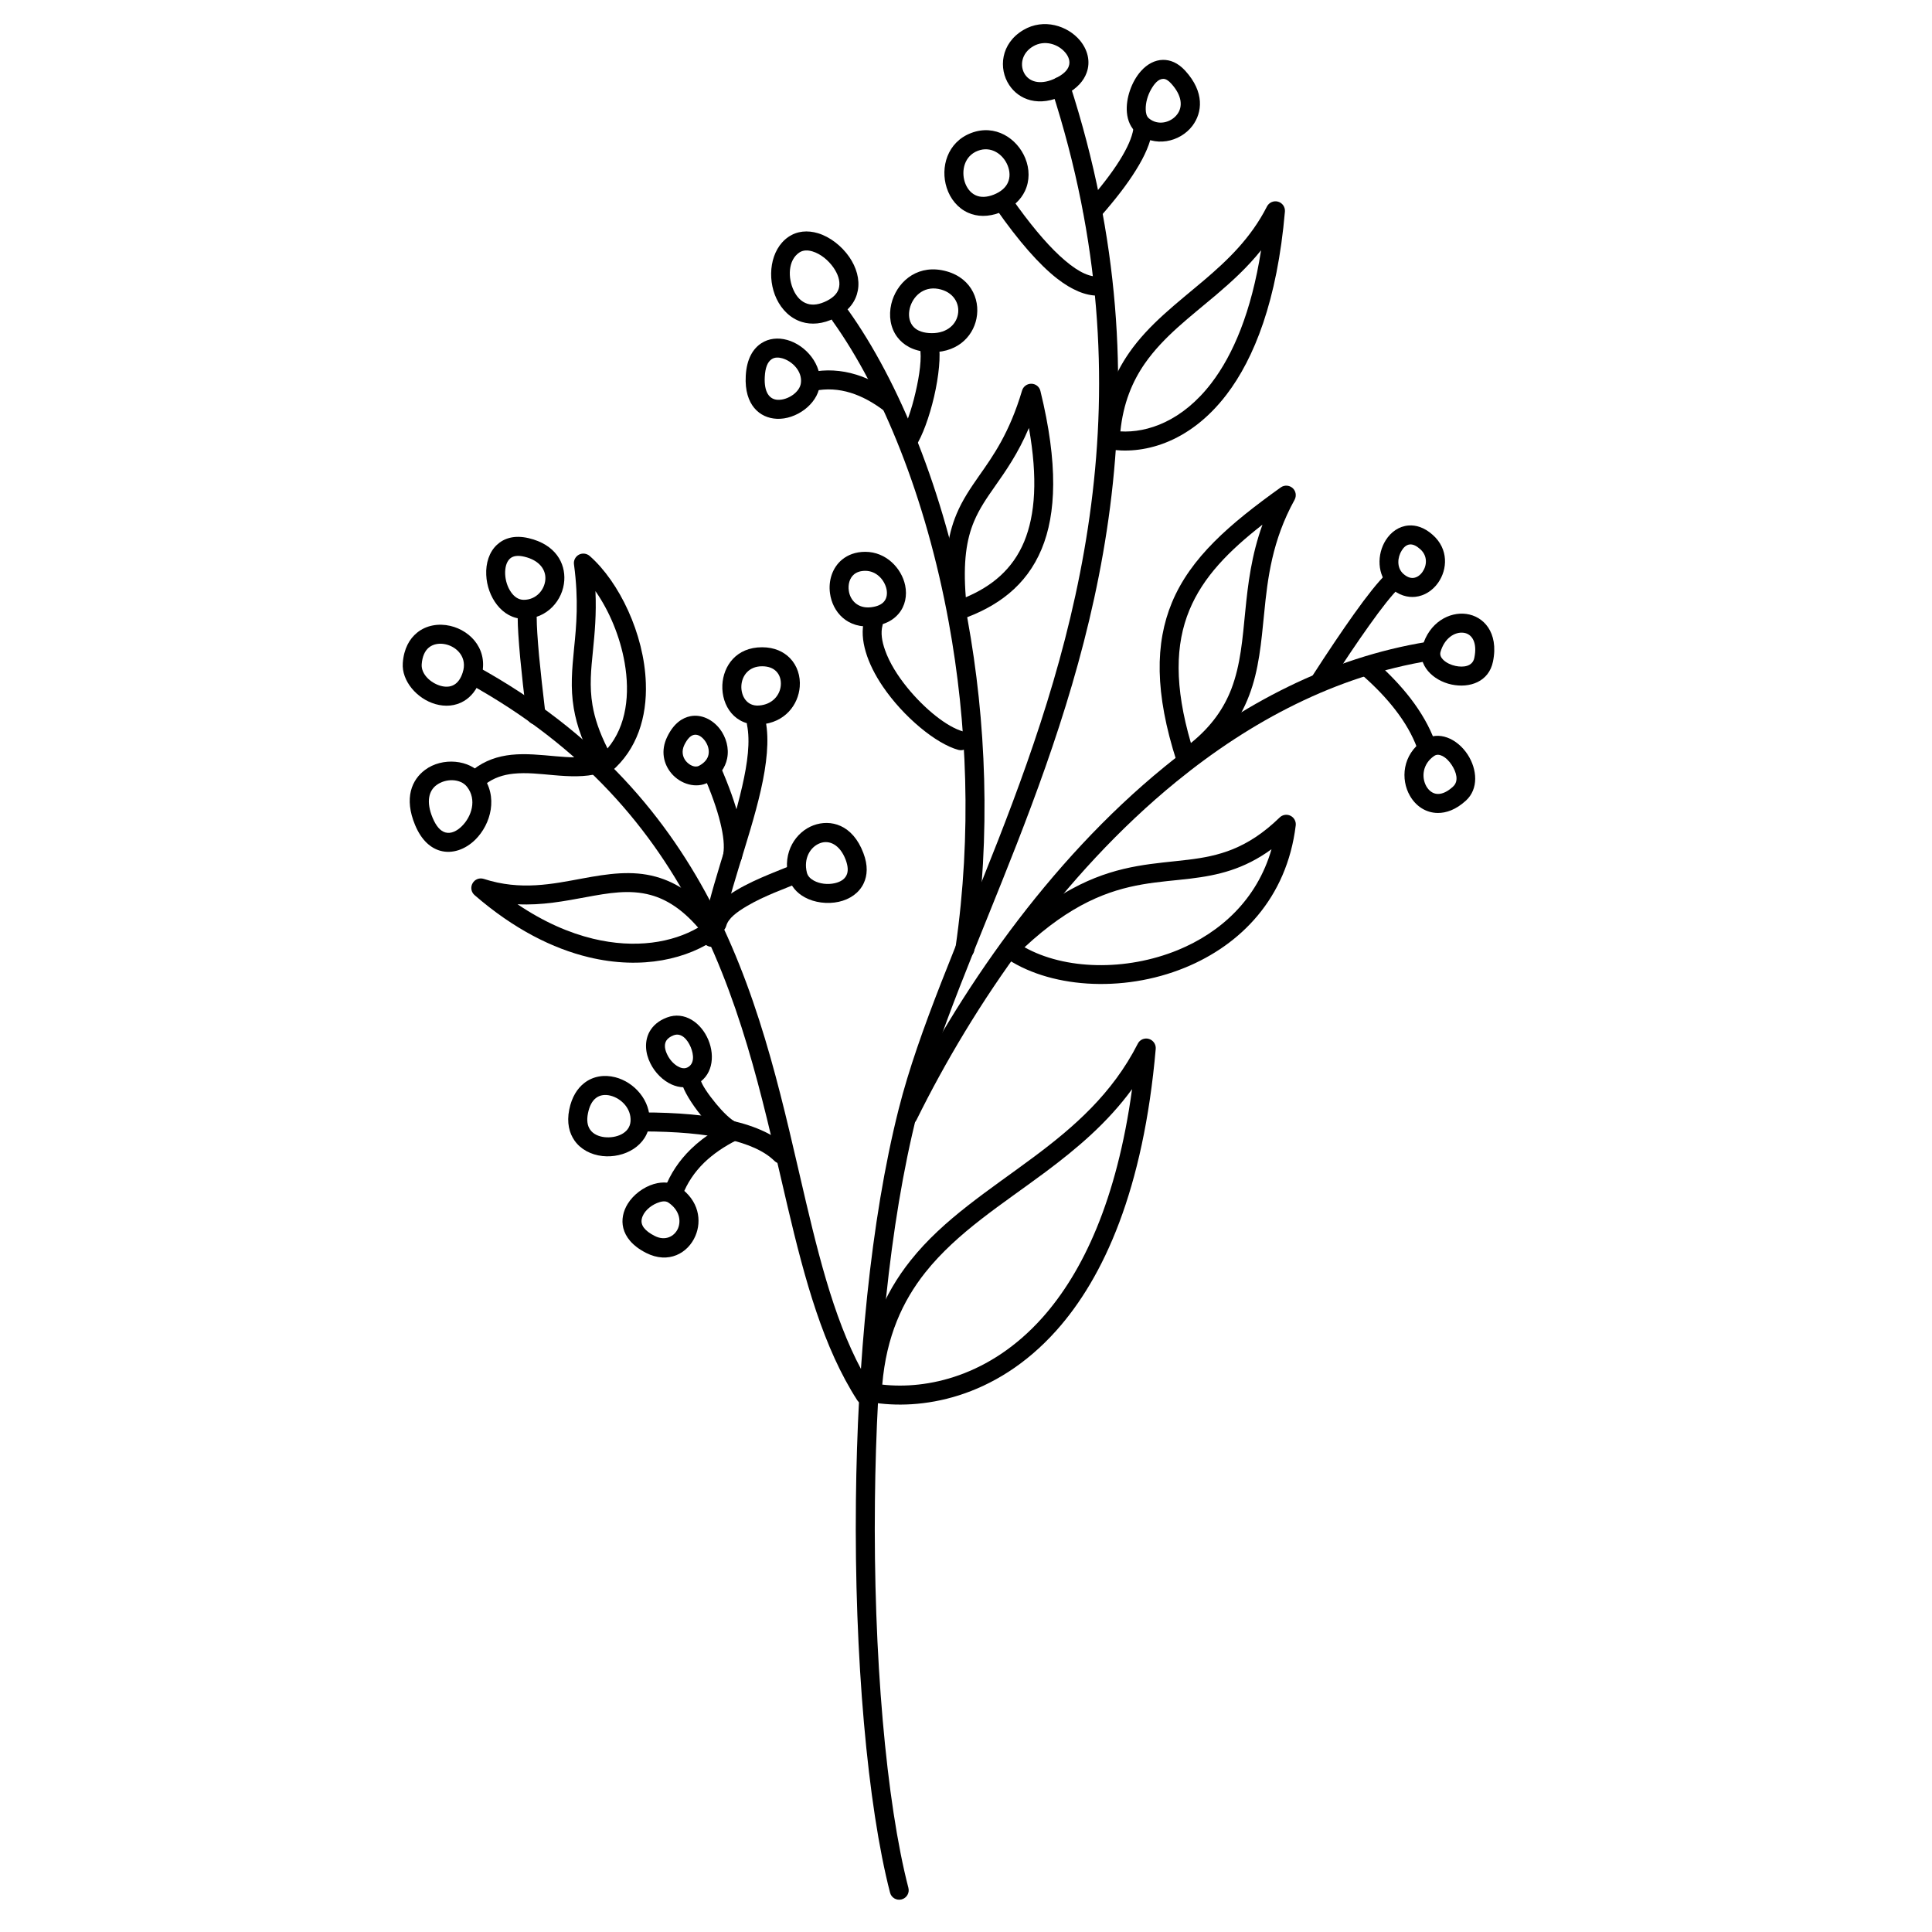 <?xml version="1.0" encoding="UTF-8"?>
<!-- Uploaded to: SVG Repo, www.svgrepo.com, Generator: SVG Repo Mixer Tools -->
<svg fill="#000000" width="800px" height="800px" version="1.1" viewBox="144 144 512 512" xmlns="http://www.w3.org/2000/svg">
 <g fill-rule="evenodd">
  <path d="m422.67 167.66c13.148 40.531 14.762 77.039 10.504 110.04-8.492 66.047-40.383 118.12-51.012 160.21-7.508 29.715-10.957 67.48-11.336 103.69-0.453 41.527 3.098 81.008 9.043 103.96 0.328 1.348 1.715 2.156 3.047 1.809 1.363-0.348 2.168-1.723 1.816-3.07-5.871-22.664-9.32-61.641-8.867-102.64 0.375-35.793 3.754-73.129 11.184-102.51 10.68-42.246 42.598-94.527 51.137-160.8 4.332-33.656 2.672-70.898-10.73-112.24-0.43-1.32-1.84-2.047-3.176-1.617-1.309 0.43-2.039 1.852-1.609 3.172z"/>
  <path d="m386.88 440.8c15.062-30.508 38.566-64.961 68.922-89.699 19.672-16.035 42.242-27.988 67.281-32.039 1.363-0.219 2.293-1.516 2.066-2.887-0.227-1.375-1.512-2.305-2.871-2.086-25.895 4.191-49.297 16.508-69.652 33.105-30.934 25.207-54.914 60.289-70.281 91.375-0.605 1.246-0.102 2.758 1.16 3.375 1.234 0.617 2.746 0.105 3.375-1.145z"/>
  <path d="m495.9 326.04c4.231-6.574 7.887-11.992 10.934-16.266 3.398-4.793 6.047-8.102 7.883-9.906 1.008-0.965 1.035-2.562 0.078-3.562-0.984-0.996-2.57-1.023-3.578-0.055-1.992 1.934-4.836 5.461-8.488 10.602-3.074 4.32-6.777 9.805-11.059 16.457-0.758 1.168-0.43 2.731 0.754 3.484 1.16 0.75 2.723 0.418 3.477-0.754z"/>
  <path d="m505.37 323.25c3.301 2.926 6.07 5.848 8.336 8.773 2.644 3.398 4.586 6.789 5.844 10.188 0.48 1.305 1.918 1.977 3.227 1.496 1.309-0.477 1.965-1.922 1.484-3.227-1.41-3.852-3.602-7.703-6.574-11.551-2.441-3.144-5.414-6.293-8.941-9.438-1.059-0.926-2.644-0.836-3.578 0.203-0.906 1.035-0.832 2.629 0.203 3.555z"/>
  <path d="m512.45 299.74v0.004c2.215 2.031 4.559 2.641 6.648 2.418 2.394-0.258 4.586-1.672 6.023-3.731 2.492-3.551 2.793-8.922-1.41-12.664-2.269-2.035-4.512-2.66-6.449-2.504-2.496 0.195-4.637 1.688-6.023 3.891-2.34 3.688-2.418 9.262 1.211 12.586zm3.402-3.711c-1.766-1.629-1.512-4.375-0.355-6.18 0.504-0.82 1.234-1.492 2.141-1.566 0.859-0.062 1.738 0.367 2.723 1.242 2.016 1.777 1.812 4.328 0.629 6.012-0.578 0.852-1.438 1.508-2.418 1.617-0.883 0.09-1.789-0.281-2.719-1.125z"/>
  <path d="m520.91 315.45c-1.312 4.746 2.746 8.883 7.758 9.957 4.812 1.023 9.898-0.727 10.984-6.074 0.828-3.988 0.098-6.988-1.262-9.039-1.41-2.082-3.5-3.285-5.844-3.598-4.406-0.586-9.824 2.188-11.637 8.754zm4.836 1.34c1.008-3.594 3.727-5.418 6.144-5.098 2.269 0.305 3.652 2.664 2.824 6.629-0.453 2.316-2.898 2.602-4.988 2.16-1.234-0.262-2.394-0.809-3.227-1.598-0.578-0.562-0.98-1.27-0.754-2.094z"/>
  <path d="m521.24 340.15v0.004c-5.668 3.867-6.074 10.418-3.606 14.715 1.539 2.711 4.184 4.535 7.356 4.574 2.242 0.027 4.84-0.848 7.484-3.266 3.398-3.09 3.023-8.277 0.477-12.203-2.769-4.25-7.758-6.496-11.711-3.824zm2.844 4.172c0.656-0.457 1.41-0.34 2.117 0 0.98 0.48 1.84 1.367 2.519 2.402 1.207 1.844 1.965 4.273 0.352 5.727v0.008c-1.434 1.32-2.797 1.961-4.031 1.945-1.332-0.016-2.391-0.887-3.047-2.031-1.336-2.359-1.031-5.93 2.09-8.051z"/>
  <path d="m435.7 260.41c-0.078 1.277 0.828 2.398 2.062 2.621 8.742 1.516 21.211-1.309 31.262-14.43 7.356-9.617 13.453-24.949 15.492-48.52 0.102-1.199-0.652-2.305-1.812-2.637-1.16-0.332-2.394 0.203-2.949 1.281-4.281 8.422-10.453 14.254-16.727 19.594-7.203 6.102-14.531 11.598-19.773 19.137-4.156 5.977-7.051 13.207-7.555 22.953zm5.211-2.086c0.758-7.469 3.152-13.188 6.477-17.988 5.012-7.184 12.039-12.363 18.891-18.18 4.184-3.551 8.312-7.324 11.918-11.832-2.57 16.367-7.406 27.672-13.176 35.219-7.684 10.043-16.93 13.203-24.109 12.781z"/>
  <path d="m395.26 306.1c0.078 0.762 0.504 1.445 1.16 1.852 0.656 0.41 1.438 0.504 2.168 0.25 9.645-3.34 17.379-8.891 21.461-18.719 3.856-9.277 4.406-22.57-0.328-41.867-0.25-1.105-1.234-1.891-2.367-1.918-1.16-0.027-2.168 0.711-2.496 1.801-3.348 11.262-7.656 17.289-11.383 22.59-2.32 3.32-4.41 6.383-5.973 10.121-2.441 5.809-3.652 13.258-2.242 25.891zm4.688-3.816c-0.758-9.469 0.199-15.398 2.191-20.125 1.434-3.398 3.348-6.164 5.465-9.18 2.898-4.141 6.148-8.703 9.07-15.57 2.367 13.316 1.688 23.012-1.262 30.141-3.07 7.359-8.59 11.82-15.465 14.734z"/>
  <path d="m302.18 347.77c0.379 0.656 1.008 1.109 1.766 1.238 0.73 0.133 1.484-0.074 2.062-0.562 6.852-5.844 9.473-14.43 9.145-23.43-0.426-13.023-7.078-26.84-14.887-33.684-0.805-0.691-1.941-0.82-2.871-0.324-0.906 0.5-1.438 1.52-1.285 2.562 1.285 9.527 0.629 16.305 0.023 22.266-0.527 5.512-1.008 10.367-0.074 15.902 0.781 4.621 2.543 9.715 6.121 16.031zm2.82-5.422c-2.191-4.352-3.398-8.043-3.981-11.453-0.855-5.07-0.375-9.516 0.129-14.559 0.453-4.523 0.93-9.496 0.652-15.68 3.652 5.211 6.527 12.031 7.734 18.969 1.438 8.234 0.555 16.703-4.535 22.723z"/>
  <path d="m372.62 512.96c-0.074 1.277 0.805 2.398 2.066 2.617 13.121 2.277 33-0.77 49.27-18.988 12.57-14.066 23.078-37.352 26.324-74.633 0.102-1.203-0.68-2.312-1.836-2.641-1.16-0.332-2.394 0.207-2.922 1.281-6.777 13.32-16.98 22.117-27.508 29.98-11.789 8.793-23.984 16.469-32.723 27.492-7.004 8.805-11.867 19.699-12.672 34.891zm5.188-2.027c1.086-12.75 5.367-22.102 11.414-29.73 8.512-10.688 20.379-18.059 31.812-26.586 8.34-6.227 16.449-13.043 22.977-21.988-4.031 29.406-13.051 48.555-23.805 60.605-13.883 15.523-30.559 19.039-42.398 17.699z"/>
  <path d="m409.67 393.64c-0.527 0.52-0.805 1.25-0.754 1.992 0.074 0.742 0.453 1.418 1.055 1.852 11.664 8.336 31.391 9.785 48.066 2.953 14.684-6.016 26.977-18.336 29.344-37.688 0.129-1.059-0.426-2.086-1.383-2.562-0.957-0.477-2.117-0.293-2.871 0.453-8.641 8.395-16.25 10.223-24.211 11.195-8.738 1.07-17.832 1.234-28.793 6.644-6.144 3.035-12.871 7.711-20.453 15.16zm5.844 1.391c6.148-5.723 11.715-9.5 16.828-12.031 10.352-5.106 18.941-5.156 27.18-6.164 7.129-0.871 14.031-2.387 21.438-7.781-3.828 13.344-13.551 22.102-24.812 26.719-13.828 5.664-30.004 5.227-40.633-0.742z"/>
  <path d="m455.85 345.85c0.25 0.762 0.828 1.355 1.586 1.613 0.754 0.254 1.586 0.133 2.242-0.324 8.363-5.836 12.797-12.109 15.34-18.789 2.621-6.816 3.227-14.086 4.004-21.84 0.91-9.285 2.117-19.309 8.062-30.07 0.555-1.031 0.352-2.316-0.527-3.098-0.883-0.785-2.191-0.852-3.148-0.168-13.48 9.645-23.906 18.562-28.871 30.594-4.383 10.637-4.609 23.762 1.312 42.082zm3.75-4.941c-4.383-15.062-4.156-26.125-0.402-35.215 3.629-8.812 10.504-15.734 19.371-22.656-2.922 8.082-3.852 15.734-4.559 22.973-0.73 7.285-1.234 14.133-3.676 20.539-1.965 5.074-5.164 9.848-10.734 14.359z"/>
  <path d="m426.2 169.13c3.277-1.641 5.016-3.758 5.769-5.859 1.082-2.965 0.277-6.078-1.762-8.539-3.227-3.887-9.598-5.988-15.016-2.773-6.019 3.555-6.625 10.25-3.727 14.594 2.492 3.766 7.758 6.102 14.734 2.578zm-2.266-4.496c-3.879 1.957-6.879 1.219-8.289-0.875-1.484-2.238-0.98-5.637 2.117-7.465 3.098-1.84 6.727-0.566 8.566 1.656 0.879 1.051 1.359 2.344 0.906 3.606-0.402 1.152-1.512 2.176-3.301 3.078z"/>
  <path d="m435.49 201.54c4.082-4.629 7.254-8.758 9.496-12.379 2.496-3.961 3.906-7.379 4.332-10.215 0.227-1.371-0.73-2.66-2.09-2.875-1.387-0.215-2.668 0.727-2.871 2.102-0.379 2.32-1.613 5.078-3.629 8.316-2.141 3.43-5.164 7.336-9.016 11.719-0.934 1.043-0.832 2.637 0.199 3.559 1.059 0.918 2.644 0.816 3.578-0.227z"/>
  <path d="m445.21 179.2c4.711 3.996 11.488 2.492 14.789-1.848 2.644-3.508 3.273-8.934-1.891-14.598-1.965-2.156-4.031-2.914-5.922-2.887-2.113 0.027-4.18 1.121-5.816 2.969-2.496 2.777-4.055 7.297-3.731 10.934 0.18 2.234 1.059 4.148 2.57 5.43zm3.25-3.848c-0.629-0.527-0.805-1.406-0.832-2.348-0.051-1.742 0.504-3.723 1.438-5.344 0.832-1.445 1.863-2.738 3.199-2.758 0.703-0.008 1.387 0.441 2.117 1.25 2.922 3.199 3.098 6.176 1.586 8.156-1.664 2.211-5.113 3.078-7.508 1.043z"/>
  <path d="m407.98 199.37c6.019 8.609 11.41 14.734 16.121 18.422 3.981 3.113 7.609 4.551 10.758 4.551 1.383 0 2.519-1.125 2.519-2.516s-1.137-2.519-2.519-2.519c-2.922 0-6.199-1.977-10.078-5.562-3.805-3.539-8.035-8.633-12.695-15.266-0.781-1.141-2.367-1.418-3.5-0.621-1.137 0.801-1.41 2.371-0.605 3.512z"/>
  <path d="m409.19 200.27c3.328-1.305 5.344-3.367 6.426-5.637 1.309-2.758 1.234-5.894 0.102-8.684-2.141-5.262-7.961-9.145-14.359-6.699-6.324 2.402-8.211 9.133-6.473 14.512 0.93 2.918 2.922 5.394 5.691 6.621 2.316 1.027 5.215 1.223 8.613-0.113zm-1.836-4.688c-1.867 0.734-3.477 0.758-4.738 0.195-1.461-0.648-2.441-2.012-2.945-3.555-0.957-3.031-0.102-6.91 3.477-8.266 3.551-1.355 6.699 0.957 7.883 3.883 0.605 1.484 0.73 3.164 0.027 4.637-0.605 1.281-1.84 2.363-3.703 3.106z"/>
  <path d="m364.63 229.07c13.098 18.32 24.734 46.648 30.805 79.875 4.84 26.457 6.148 56.02 1.789 86.141-0.199 1.375 0.758 2.652 2.141 2.852 1.387 0.199 2.648-0.758 2.848-2.133 4.434-30.688 3.098-60.809-1.812-87.766-6.223-34.078-18.238-63.105-31.664-81.895-0.809-1.133-2.367-1.395-3.504-0.59-1.133 0.809-1.41 2.383-0.602 3.516z"/>
  <path d="m373.02 308.39c-1.359 5.012 0.832 11.5 4.914 17.508 5.465 8.062 14.129 15.227 20.051 16.832 1.336 0.363 2.719-0.434 3.098-1.773 0.352-1.34-0.43-2.727-1.762-3.09-4.359-1.18-10.281-5.992-14.891-11.652-2.566-3.156-4.711-6.594-5.867-9.887-0.855-2.367-1.211-4.641-0.68-6.617 0.375-1.34-0.43-2.727-1.766-3.094-1.336-0.359-2.719 0.43-3.098 1.773z"/>
  <path d="m375.44 309.93c3.176-0.379 5.316-1.648 6.676-3.254 1.789-2.09 2.316-4.848 1.762-7.555-0.957-4.57-5.086-8.883-10.578-8.883-2.594 0.004-4.637 0.824-6.148 2.07-2.566 2.117-3.652 5.566-3.199 8.895 0.656 4.93 4.562 9.555 11.488 8.727zm-0.605-5.004c-3.523 0.426-5.566-1.887-5.894-4.398-0.227-1.605 0.176-3.312 1.41-4.332 0.73-0.594 1.715-0.918 2.949-0.918 2.973-0.004 5.113 2.406 5.641 4.871 0.23 1.16 0.102 2.367-0.652 3.262-0.68 0.816-1.84 1.324-3.453 1.516z"/>
  <path d="m387.78 236.04c0.555 2.676-0.074 7.371-1.16 11.973-1.055 4.609-2.617 9.137-4.18 11.48-0.758 1.156-0.453 2.723 0.703 3.492 1.16 0.77 2.723 0.457 3.504-0.699 1.789-2.688 3.652-7.844 4.887-13.129 1.258-5.422 1.84-10.961 1.207-14.109-0.277-1.363-1.609-2.246-2.973-1.973-1.359 0.277-2.238 1.602-1.988 2.965z"/>
  <path d="m389.7 237.28c7.684 0.602 12.094-3.922 13.074-8.852 1.082-5.348-1.762-11.453-9.219-12.828-7.055-1.297-12.066 3.539-13.352 8.961-0.73 3.082-0.254 6.324 1.586 8.766 1.562 2.074 4.106 3.656 7.91 3.953zm0.402-5.023c-2.016-0.16-3.449-0.855-4.281-1.961-0.957-1.266-1.109-2.965-0.73-4.562 0.754-3.086 3.551-5.914 7.559-5.176 4.055 0.746 5.793 3.949 5.188 6.867-0.578 2.852-3.301 5.18-7.734 4.832z"/>
  <path d="m359.87 247.57c3.199-0.637 6.371-0.457 9.57 0.531 2.922 0.91 5.871 2.492 8.816 4.723 1.109 0.84 2.672 0.621 3.527-0.484 0.832-1.109 0.605-2.691-0.504-3.531-3.449-2.621-6.902-4.453-10.352-5.519-4.031-1.242-8.035-1.461-12.043-0.656-1.359 0.273-2.242 1.602-1.965 2.965s1.59 2.246 2.949 1.973z"/>
  <path d="m361.23 246.22c0.781-5.617-3.754-10.781-8.613-12.129-2.422-0.676-4.891-0.43-6.879 0.887-2.117 1.379-3.856 4.035-4.106 8.594-0.227 4.027 0.781 6.762 2.242 8.527 1.562 1.879 3.703 2.785 5.996 2.887 5.035 0.227 10.68-3.766 11.359-8.766zm-4.988-0.676c-0.176 1.266-1.059 2.336-2.141 3.117-1.184 0.84-2.644 1.355-4.004 1.293-2.191-0.098-3.652-2-3.426-6.098 0.125-2.406 0.73-3.945 1.836-4.672 0.781-0.527 1.789-0.512 2.773-0.238 2.695 0.746 5.391 3.477 4.961 6.598z"/>
  <path d="m365.39 228.23c3.703-1.867 5.441-4.504 5.945-7.258 0.555-2.938-0.379-6.129-2.266-8.867-2.043-2.953-5.141-5.348-8.289-6.297-2.769-0.836-5.543-0.605-7.859 0.988-4.836 3.332-5.742 10.875-3.125 16.391 1.387 2.91 3.703 5.207 6.703 6.133 2.469 0.762 5.465 0.629 8.891-1.09zm-2.266-4.504c-1.992 1-3.703 1.223-5.141 0.777-1.66-0.512-2.871-1.871-3.625-3.481-1.613-3.367-1.539-8.047 1.434-10.078 1.031-0.711 2.293-0.688 3.527-0.316 2.141 0.648 4.207 2.324 5.594 4.332 1.082 1.586 1.785 3.394 1.461 5.098-0.254 1.438-1.312 2.695-3.25 3.668z"/>
  <path d="m267.95 325c30.836 17 49.047 38.914 60.859 62.246 12.824 25.305 18.188 52.27 23.906 76.492 4.609 19.602 9.5 37.441 18.465 51.344 0.758 1.168 2.32 1.504 3.477 0.75 1.184-0.758 1.512-2.316 0.758-3.484-8.691-13.465-13.328-30.777-17.812-49.762-5.793-24.59-11.285-51.938-24.281-77.617-12.242-24.129-31.062-46.801-62.926-64.379-1.211-0.672-2.746-0.23-3.426 0.988s-0.227 2.754 0.98 3.422z"/>
  <path d="m352.77 448.07c-3.199-3.148-8.188-5.578-15.039-7.129-6.246-1.418-14.105-2.137-23.578-2.137-1.41 0-2.519 1.129-2.519 2.519s1.109 2.516 2.519 2.516c9.02 0 16.527 0.664 22.473 2.016 5.715 1.297 9.949 3.18 12.617 5.809 0.984 0.973 2.598 0.961 3.555-0.031 0.98-0.992 0.957-2.59-0.027-3.562z"/>
  <path d="m316.14 441.5c0.402-5.879-4.106-10.75-9.094-12.02-2.898-0.738-5.894-0.305-8.262 1.574-1.766 1.395-3.25 3.633-3.93 6.996-0.707 3.527 0.023 6.242 1.41 8.223 1.66 2.367 4.383 3.746 7.356 4.086 5.766 0.66 12.09-2.715 12.52-8.859zm-5.039-0.348c-0.227 3.242-3.879 4.551-6.926 4.203-1.488-0.176-2.949-0.773-3.781-1.98-0.73-1.035-0.957-2.484-0.578-4.336 0.379-1.906 1.082-3.238 2.09-4.031 1.109-0.883 2.547-0.992 3.879-0.648 2.871 0.73 5.543 3.43 5.316 6.793z"/>
  <path d="m324.75 431.21c0.379 1.703 2.445 5.242 5.09 8.453 1.184 1.418 2.469 2.769 3.727 3.887-2.469 1.504-4.609 3.164-6.473 4.973-3.125 3.047-5.441 6.523-6.926 10.418-0.48 1.297 0.176 2.754 1.461 3.25 1.309 0.496 2.742-0.156 3.246-1.457 1.234-3.219 3.152-6.086 5.719-8.602 2.394-2.309 5.316-4.324 8.816-6.062 0.883-0.438 1.414-1.344 1.387-2.324-0.023-0.98-0.605-1.855-1.512-2.242-1.66-0.715-3.727-2.836-5.566-5.051-2.016-2.441-3.777-5.023-4.055-6.312-0.305-1.363-1.637-2.223-3-1.926-1.359 0.297-2.215 1.641-1.914 2.996z"/>
  <path d="m328.18 431.51c4.586-2.074 5.418-7.438 3.527-11.953-1.891-4.508-6.297-7.684-10.984-5.902-2.266 0.859-3.703 2.195-4.559 3.699-1.41 2.519-1.207 5.68 0.203 8.465 1.207 2.449 3.324 4.559 5.641 5.586 1.992 0.895 4.156 1.016 6.172 0.105zm-2.09-4.586c-0.883 0.395-1.812 0.078-2.672-0.449-1.055-0.672-1.965-1.73-2.543-2.906-0.629-1.234-0.957-2.621-0.328-3.738 0.379-0.625 1.035-1.109 1.965-1.469 2.066-0.789 3.703 1.145 4.535 3.141 0.832 1.992 1.059 4.504-0.957 5.422z"/>
  <path d="m323.92 458.51c-1.812-1.234-4.231-1.445-6.648-0.73-2.723 0.809-5.418 2.797-6.926 5.254-1.211 1.973-1.715 4.219-1.16 6.441 0.578 2.277 2.316 4.668 6.047 6.562 5.941 3.012 11.105 0.059 13.047-4.492 1.738-4.019 0.984-9.453-4.359-13.035zm-2.793 4.184c2.844 1.906 3.449 4.723 2.543 6.859-0.934 2.129-3.375 3.398-6.148 1.992-2.719-1.375-3.801-2.898-3.449-4.504 0.379-1.855 2.168-3.438 4.004-4.203 1.086-0.449 2.219-0.703 3.051-0.145z"/>
  <path d="m334.23 392.44c0.555-0.402 0.934-1.012 1.031-1.688 0.078-0.672-0.098-1.359-0.527-1.895-5.769-7.418-11.359-10.988-16.93-12.52-6.348-1.75-12.695-0.781-19.445 0.465-7.887 1.457-16.375 3.297-26.148 0.117-1.16-0.371-2.394 0.113-2.973 1.156-0.605 1.043-0.379 2.356 0.531 3.141 10.453 9.066 20.781 14.18 30.227 16.453 14.207 3.426 26.426 0.461 34.234-5.231zm-5.215-2.609c-6.852 3.977-16.652 5.641-27.836 2.945-6.348-1.531-13.098-4.457-20.027-9.137 6.477 0.324 12.445-0.832 18.141-1.883 5.941-1.098 11.559-2.109 17.18-0.559 4.156 1.145 8.285 3.731 12.543 8.633z"/>
  <path d="m341.96 336.05c0.906 4.453 0.148 10.145-1.262 16.312-3.047 13.488-9.242 29.09-10.578 39.738-0.176 1.383 0.805 2.641 2.191 2.812s2.644-0.812 2.797-2.188c1.309-10.523 7.481-25.922 10.504-39.25 1.586-6.957 2.293-13.391 1.285-18.422-0.277-1.359-1.59-2.246-2.949-1.969-1.387 0.273-2.266 1.602-1.988 2.965z"/>
  <path d="m336.44 389.43c0.555-2.109 2.922-3.793 5.594-5.363 4.484-2.652 10.125-4.633 13.148-5.902 1.285-0.539 1.891-2.016 1.363-3.297-0.531-1.285-2.016-1.891-3.301-1.355-3.703 1.555-11.059 4.164-16.023 7.652-2.871 2.027-4.961 4.414-5.641 6.945-0.379 1.34 0.426 2.727 1.762 3.09 1.336 0.363 2.723-0.43 3.098-1.77z"/>
  <path d="m352.94 376.44c0.582 2.348 2.168 4.168 4.309 5.348 2.594 1.426 6.019 1.863 9.043 1.195 2.922-0.648 5.391-2.328 6.602-4.914 0.957-2.027 1.184-4.695-0.102-8.031-2.848-7.531-8.664-9.02-13.25-7.309-4.586 1.727-8.238 7.027-6.602 13.711zm4.887-1.207c-0.93-3.746 0.91-6.816 3.504-7.785 2.418-0.914 5.238 0.363 6.777 4.379 0.629 1.711 0.73 3.07 0.227 4.109-0.555 1.191-1.789 1.828-3.152 2.129-1.836 0.41-3.93 0.176-5.516-0.695-0.883-0.484-1.613-1.172-1.84-2.137z"/>
  <path d="m340.62 371.23c0.453-2.688 0.227-6.148-0.805-10.375-0.957-3.883-2.598-8.465-4.887-13.75-0.555-1.273-2.043-1.855-3.328-1.301-1.258 0.559-1.863 2.043-1.285 3.316 2.168 4.969 3.703 9.281 4.586 12.934 0.832 3.402 1.133 6.176 0.758 8.336-0.23 1.371 0.703 2.672 2.062 2.902 1.363 0.234 2.672-0.691 2.898-2.062z"/>
  <path d="m320.85 339.2c-1.867 3.785-0.957 7.285 1.031 9.691 2.492 2.996 6.699 4.129 9.801 2.469 3.047-1.645 4.531-3.969 5.012-6.332 0.578-2.766-0.277-5.676-1.914-7.836-1.941-2.523-4.914-3.949-7.785-3.398-2.164 0.41-4.457 1.922-6.144 5.406zm4.508 2.207c0.781-1.574 1.613-2.481 2.57-2.664 1.109-0.207 2.113 0.551 2.844 1.508 0.781 1.039 1.262 2.422 0.984 3.754-0.227 1.121-1.031 2.141-2.469 2.918-1.133 0.613-2.594-0.137-3.527-1.242-0.855-1.062-1.207-2.609-0.402-4.273z"/>
  <path d="m345.46 336c6.602-0.461 10.102-5.258 10.48-10.004 0.227-2.801-0.656-5.59-2.594-7.586-1.664-1.699-4.109-2.879-7.383-2.879-6.875 0-10.277 4.957-10.531 9.973-0.25 5.504 3.301 10.965 10.027 10.496zm-0.352-5.027c-3.227 0.227-4.762-2.574-4.637-5.223 0.125-2.609 1.914-5.18 5.492-5.18 1.664 0 2.922 0.496 3.754 1.352 0.957 0.965 1.309 2.328 1.207 3.68-0.199 2.594-2.215 5.121-5.816 5.371z"/>
  <path d="m271.4 323.83c2.391-7.269-2.445-12.652-8.062-13.965-3.098-0.723-6.398-0.184-8.84 1.828-1.965 1.609-3.477 4.188-3.754 8.004-0.355 4.762 3.777 9.512 8.664 10.902 2.57 0.73 5.266 0.547 7.559-0.828 1.84-1.102 3.449-2.973 4.434-5.941zm-4.789-1.582c-0.504 1.562-1.258 2.625-2.238 3.203-1.086 0.652-2.371 0.648-3.606 0.301-2.644-0.754-5.188-3.094-5.012-5.688 0.152-2.102 0.832-3.586 1.914-4.473 1.262-1.016 2.949-1.188 4.508-0.824 3.023 0.711 5.746 3.562 4.434 7.481z"/>
  <path d="m288.55 333.21c-0.73-6.094-1.285-11.215-1.688-15.363-0.402-4.566-0.629-7.93-0.629-10.094 0-1.391-1.133-2.516-2.519-2.516-1.41 0.004-2.519 1.133-2.519 2.523 0 2.262 0.227 5.781 0.656 10.555 0.402 4.184 0.957 9.348 1.711 15.496 0.152 1.379 1.414 2.363 2.797 2.199 1.387-0.164 2.367-1.422 2.191-2.801z"/>
  <path d="m282.81 308c6.172 0 10.402-4.953 10.73-10.172 0.305-4.582-2.293-9.527-9.445-11.211-3.856-0.902-6.602 0.062-8.438 1.797-1.992 1.863-2.949 4.816-2.797 7.941 0.227 5.742 4.156 11.645 9.949 11.645zm0-5.039c-1.461 0-2.57-0.871-3.375-2.027-0.957-1.352-1.488-3.102-1.562-4.789-0.051-1.574 0.254-3.129 1.234-4.07 0.832-0.777 2.117-0.957 3.828-0.547 4.008 0.938 5.746 3.43 5.594 5.988-0.176 2.785-2.418 5.445-5.719 5.445z"/>
  <path d="m301.43 344.1c-3.176 0.871-6.676 0.621-10.23 0.309-3.902-0.344-7.859-0.781-11.66-0.383-3.555 0.375-6.981 1.469-10.102 3.906-1.109 0.855-1.285 2.441-0.43 3.539 0.855 1.094 2.445 1.289 3.527 0.43 2.316-1.812 4.887-2.586 7.531-2.863 3.477-0.367 7.106 0.078 10.68 0.391 4.184 0.367 8.266 0.555 12.016-0.469 1.336-0.367 2.117-1.754 1.766-3.094-0.379-1.34-1.766-2.133-3.098-1.766z"/>
  <path d="m271.75 349.43c-3.25-4.184-10.555-4.812-15.113-1.398-3.477 2.59-5.644 7.422-2.621 14.645 1.715 4.098 4.184 6.086 6.652 6.781 3.172 0.895 6.648-0.328 9.293-2.941 4.156-4.102 6.148-11.48 1.789-17.086zm-3.981 3.086c2.672 3.426 1.184 7.902-1.359 10.414-1.262 1.258-2.848 2.106-4.383 1.676-1.336-0.375-2.445-1.656-3.375-3.871-1.766-4.238-1.035-7.148 1.008-8.668 2.441-1.828 6.371-1.789 8.109 0.449z"/>
 </g>
</svg>